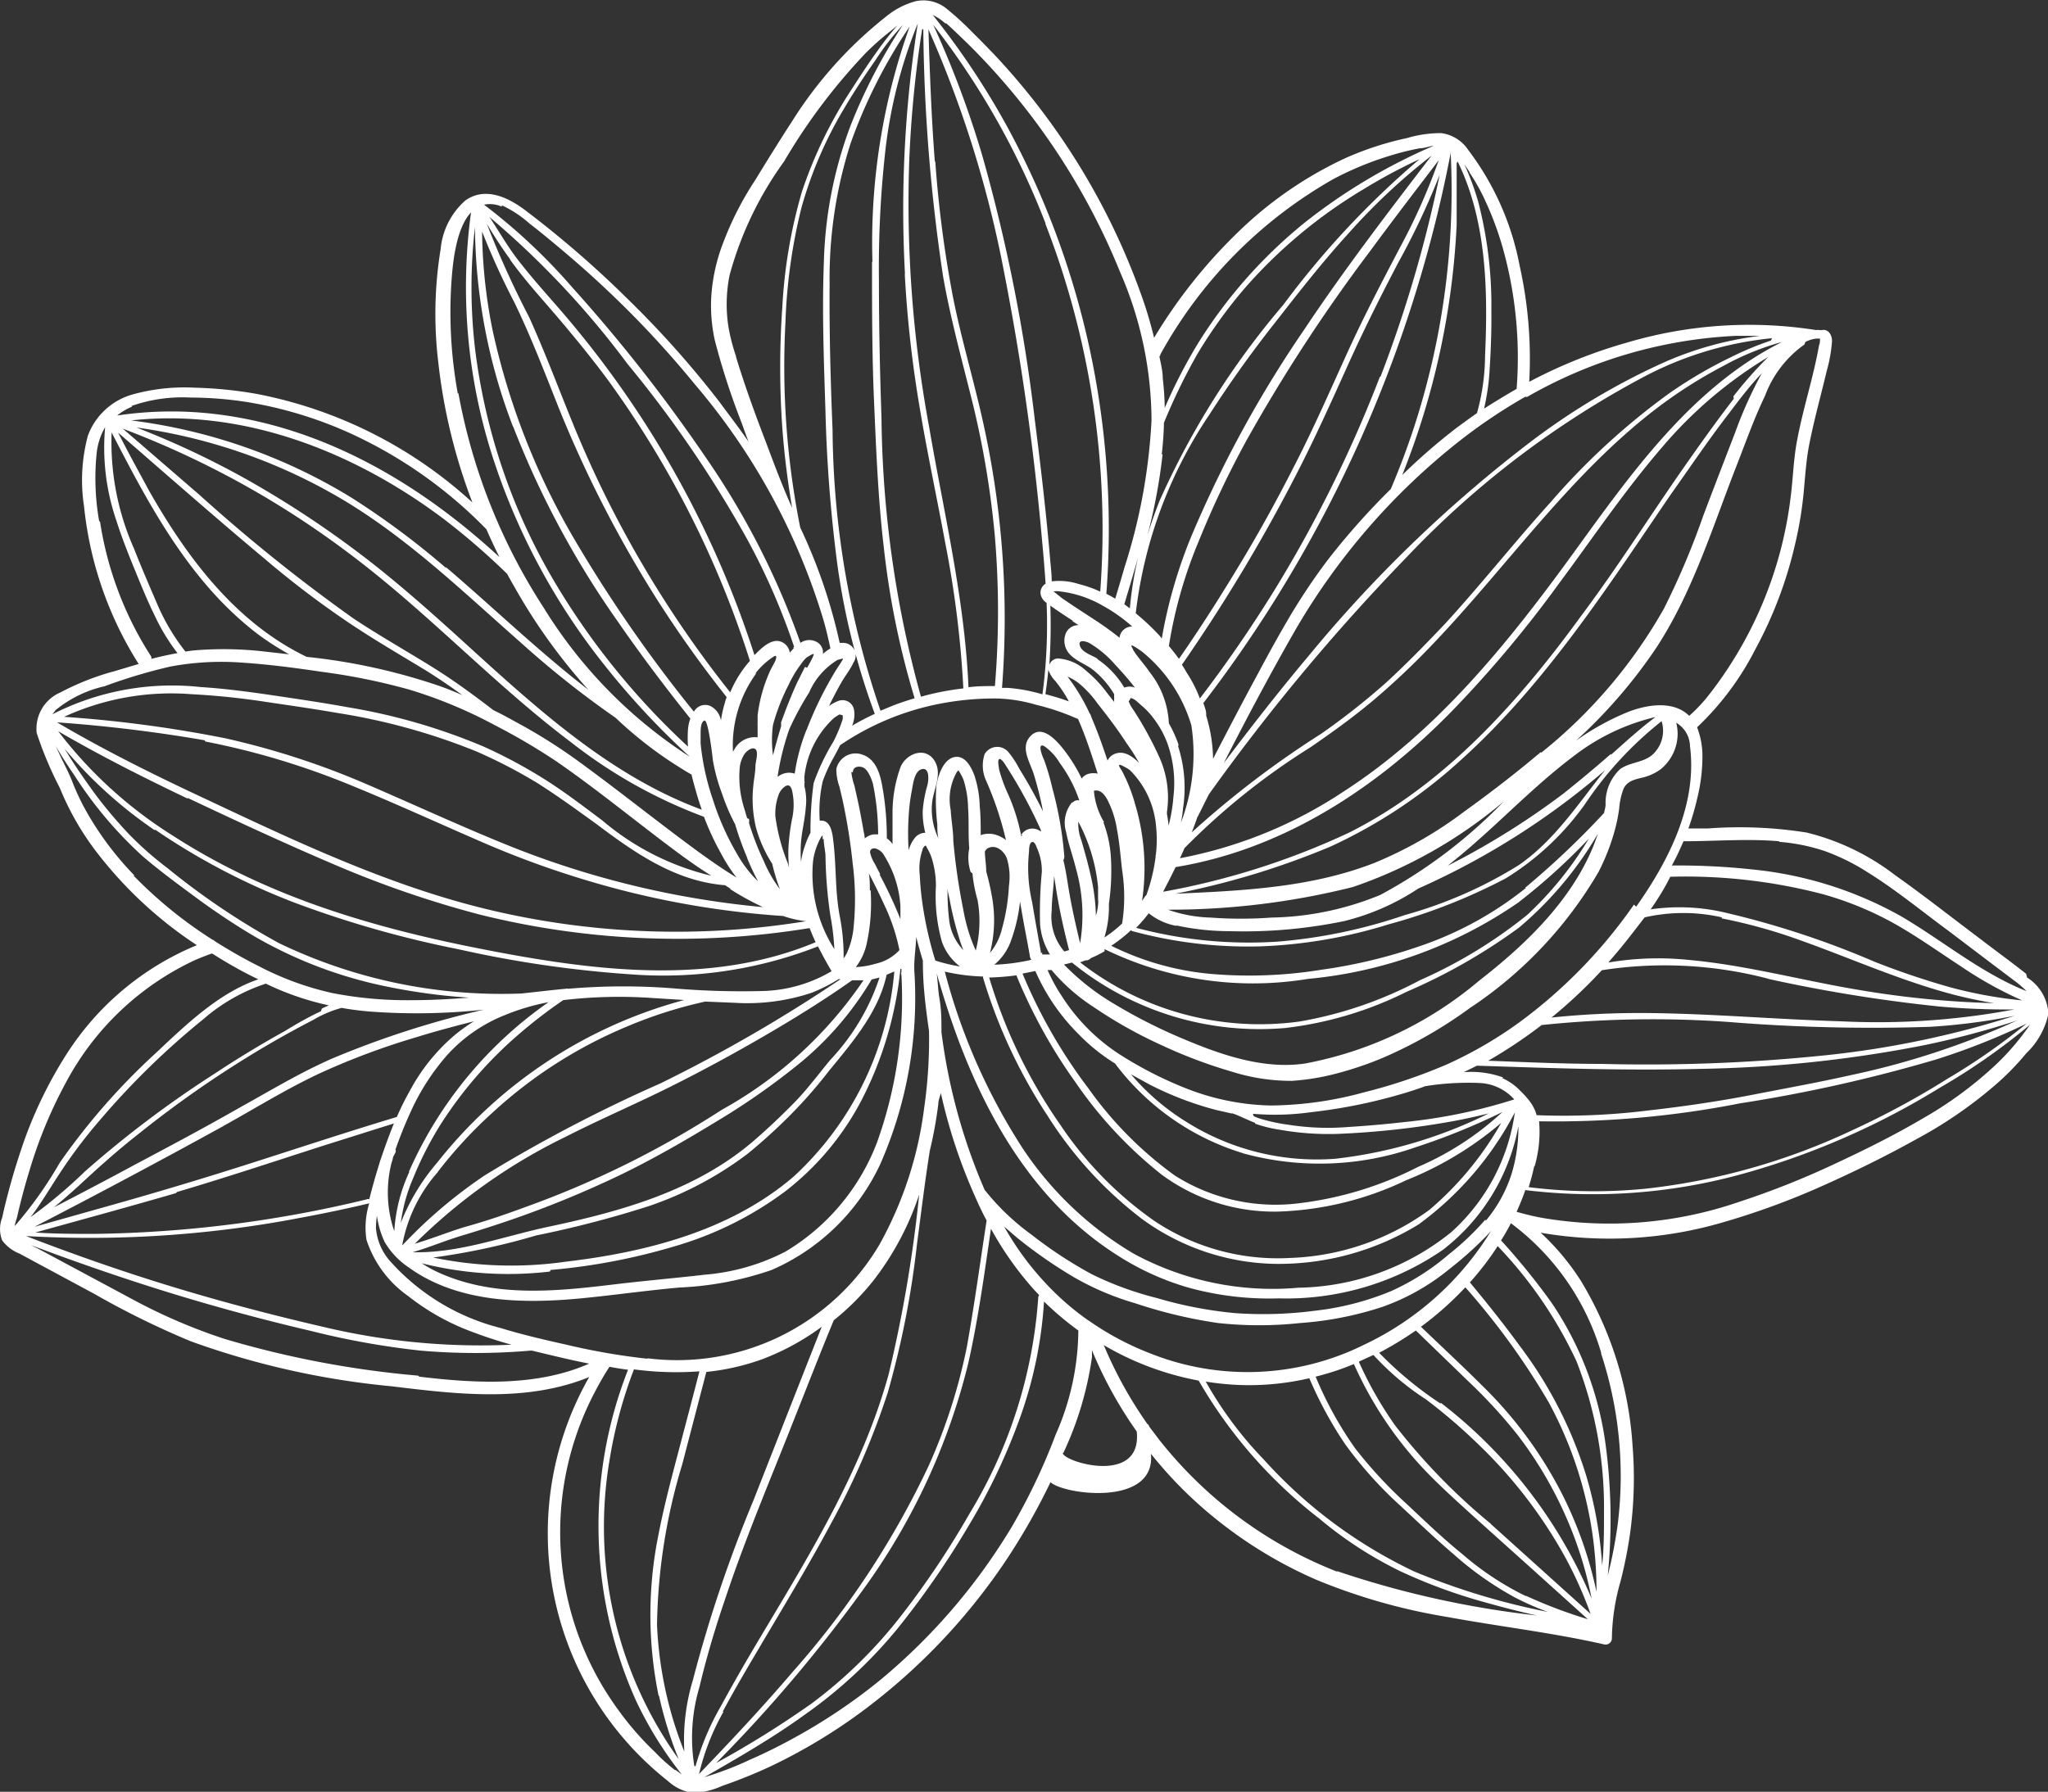 <svg id="Capa_2" data-name="Capa 2" xmlns="http://www.w3.org/2000/svg" xmlns:xlink="http://www.w3.org/1999/xlink" viewBox="0 0 103.83 90.86"><rect x="0" y="0" width="103.83" height="90.86" fill="#333333" stroke="none"/><defs><style>.cls-1{fill:none;}.cls-2{clip-path:url(#clip-path);}.cls-3{fill:#fff;}</style><clipPath id="clip-path" transform="translate(-317.69 -247.6)"><rect class="cls-1" x="317.69" y="247.6" width="103.83" height="90.86"/></clipPath></defs><g class="cls-2"><path class="cls-3" d="m420.29 300a12.35 12.35 0 0 1-1.49 1.66a19.61 19.61 0 0 1-3.67 2.68c-1.41.83-2.88 1.56-4.36 2.25a42.2 42.2 0 0 1-4.89 1.95a20.19 20.19 0 0 1-10.05.81c-.42-.08-.84-.18-1.25-.3c.16-.36.31-.72.44-1.1a28.38 28.38 0 0 0 10.93-.8a38.73 38.73 0 0 0 10.05-4.37a32.39 32.39 0 0 0 4.6-3.21a5.22 5.22 0 0 1-.33.45m-21.41 16.21a19.87 19.87 0 0 1 .85 8.63a23.22 23.22 0 0 1-.51 2.64v0a28.57 28.57 0 0 0-.12-6.73a16.82 16.82 0 0 0-2.75-7.14a34.71 34.71 0 0 0-2.54-3.13c.18-.28.35-.58.5-.87a12.64 12.64 0 0 1 4.58 6.58m.05 10.84a20.36 20.36 0 0 0-.8-4.58a21.25 21.25 0 0 0-3.39-6.63c-.8-1.1-1.65-2.16-2.52-3.21a14.71 14.71 0 0 0 1.41-1.84a21.58 21.58 0 0 1 4 5.85a20.38 20.38 0 0 1 1.39 7.65c0 .92 0 1.84-.1 2.76m-.28 1.27a20.38 20.38 0 0 0-1.69-4.85a21 21 0 0 0-4.09-5.59c-1-1-2.08-2-3.12-3a16.49 16.49 0 0 0 2.25-2a36.87 36.87 0 0 1 4.22 5.82a20 20 0 0 1 2.24 6.8a20.59 20.59 0 0 1 .19 2.83m-7.9-9.55a18.45 18.45 0 0 1-3.12-2.58a17.73 17.73 0 0 0 1.86-1.13l2.74 2.65a25.88 25.88 0 0 1 2.4 2.62a20.13 20.13 0 0 1 3.17 6a18.82 18.82 0 0 1 .6 2.32a24.48 24.48 0 0 0-7.65-9.93m2.54 6.14a31.13 31.13 0 0 1-4.86-5a19 19 0 0 1-1.83-3.22l.74-.34a13.67 13.67 0 0 0 2.66 2.25a27.94 27.94 0 0 1 2.74 2.36a23.9 23.9 0 0 1 4.4 5.79a20.79 20.79 0 0 1 1.21 2.73l-5.06-4.56m1.76 3.65a14.82 14.82 0 0 1-3.2-2.12c-1-.81-1.9-1.68-2.82-2.54a22.65 22.65 0 0 1-2.62-2.83a18.77 18.77 0 0 1-2-3.63a13.35 13.35 0 0 0 1.94-.64a19.18 19.18 0 0 0 3.66 5.45c.83.86 1.72 1.65 2.6 2.45l2.84 2.55l2.76 2.49a24.4 24.4 0 0 1-3.12-1.18m-5.68-1.24a24.24 24.24 0 0 1-7.64-5.69a19.12 19.12 0 0 1-2.93-3.94a14.14 14.14 0 0 0 1.95.18a13.56 13.56 0 0 0 3.3-.35a20.08 20.08 0 0 0 1.82 3.35a20.46 20.46 0 0 0 2.54 2.88c1 .92 1.94 1.83 2.95 2.69a16.57 16.57 0 0 0 3.12 2.2a14.41 14.41 0 0 0 1.66.73a35.48 35.48 0 0 1-6.77-2.05m-3.93 0a21.41 21.41 0 0 1-9-6.68l-.5-.66a.24.24 0 0 0-.1-.14a21 21 0 0 1-2.21-4a14.65 14.65 0 0 0 1.36.71a14.89 14.89 0 0 0 3.45 1.09a24 24 0 0 0 6.12 7a19.94 19.94 0 0 0 4.09 2.66a27.12 27.12 0 0 0 4.44 1.62q1.24.35 2.49.63a48.37 48.37 0 0 1-10.1-2.24m-13.9-6a17 17 0 0 0 1.45-4.85l0-.36a20.93 20.93 0 0 0 2.27 4.12c.29 2.76-3.74 1.54-3.75 1.09m-2.57 3.72a30.38 30.38 0 0 1-6.68 7.79a28.68 28.68 0 0 1-4.32 2.91c-.74.41-1.5.79-2.28 1.13a16.31 16.31 0 0 1-2.32.89c1.74-1 3.48-2 5.12-3.19a23.72 23.72 0 0 0 4.67-4.34a44.34 44.34 0 0 0 3.59-5.19a30.82 30.82 0 0 0 2.62-5.5a21.31 21.31 0 0 0 1.22-5.9a15.36 15.36 0 0 0 1.74 1.47a13.24 13.24 0 0 1-1.15 5.28a30.86 30.86 0 0 1-2.21 4.65m-14.67 9.4c.57-1.07 1.19-2.12 1.81-3.17c1.25-2.12 2.53-4.22 3.69-6.39a38.49 38.49 0 0 0 2.87-6.63a45.79 45.79 0 0 0 1.48-7.53c.21-1.58.4-3.16.65-4.73v0a21.25 21.25 0 0 0 .43-2.36c0-.19.08-.37.13-.56a27.18 27.18 0 0 0 1.67 5.1c.2.46.41.92.65 1.36c-.33 2.14-.62 4.28-1 6.4a28.41 28.41 0 0 1-1.92 6a43.92 43.92 0 0 1-6.92 10.5c-1.52 1.78-3.12 3.49-4.74 5.17a12 12 0 0 1 1.24-3.16m-1.48 2.75a9 9 0 0 1 .26-4c.37-1.56.83-3.09 1.35-4.6c1-3 2.28-6 3.46-9c.66-1.66 1.31-3.33 2-5a12.59 12.59 0 0 0 2-2a14.6 14.6 0 0 0 2.33-4.37a68.66 68.66 0 0 1-1.55 9.12c-1.31 4.75-3.92 9-6.41 13.17c-.71 1.19-1.41 2.39-2.07 3.61a13.35 13.35 0 0 0-1.31 3.09m-.38-.3a19.51 19.51 0 0 1-1.57-6.87a29.37 29.37 0 0 1 1.28-8.15l1.22-4.68a11.88 11.88 0 0 0 2.85-.65a12.52 12.52 0 0 0 3-1.64q-1.73 4.39-3.46 8.8a68.21 68.21 0 0 0-3.07 9.11a10.47 10.47 0 0 0-.4 4.08m-.51.49c-.36-.28-.7-.58-1-.9a15.11 15.11 0 0 1-1.86-2.13a15.26 15.26 0 0 1-1.15-16.24c.21-.4.44-.8.69-1.18c.31.06.63.11.94.15a21.64 21.64 0 0 0 .4 16.77a19.17 19.17 0 0 0 2.33 3.76l-.31-.23m-13.05-20a49.39 49.39 0 0 1-9.81-1.86a28.33 28.33 0 0 1-4.66-2l-4.79-2.57l-.38-.19c2.95 1.11 5.93 2.12 9 3q2.58.74 5.19 1.35a40.51 40.51 0 0 0 5.57 1a32.26 32.26 0 0 0 5.56 0l.08 0c1 .24 1.93.47 2.9.66c-2.68 1.18-5.78 1-8.62.66m-6.32-8c1.27-.23 2.53-.49 3.79-.79a4.14 4.14 0 0 0-.14 1.85a5.6 5.6 0 0 0 2.11 2.85a11.8 11.8 0 0 0 2.94 1.7a23 23 0 0 0 2.3.77a34.37 34.37 0 0 1-9.48-.89c-3.42-.79-6.8-1.71-10.13-2.82q-2.52-.84-5-1.8a56.54 56.54 0 0 0 13.62-.87m-14.19.39c0-.16.08-.33.12-.5c.18-.79.39-1.58.63-2.36a23.18 23.18 0 0 1 1.85-4.46a14.2 14.2 0 0 1 6.55-6.2c.28-.12.56-.23.85-.33l.5.31c.6.36 1.22.71 1.85 1c-2 .68-3.68 2.31-5.2 3.74a33.48 33.48 0 0 0-4.87 5.56a20.26 20.26 0 0 1-2.28 3.21m6.07-17.77a15.84 15.84 0 0 1-2.36-3.11a11.91 11.91 0 0 1-.81-1.69c-.17-.43-.39-.84-.59-1.26l-.24-.52c.29.51.61 1 .94 1.48a20.56 20.56 0 0 0 3.45 4.1c.87.75 1.8 1.43 2.72 2.11s1.92 1.35 2.93 1.95a22.14 22.14 0 0 0 6.71 2.56a30.13 30.13 0 0 0 4.22.57c-1 .08-2 .13-3 .13a19.89 19.89 0 0 1-3.93-.36a15.1 15.1 0 0 1-3.69-1.34c-.78-.39-1.53-.82-2.26-1.28a.42.42 0 0 0-.14-.09a22 22 0 0 1-4-3.25m-4-8.35a6 6 0 0 1 2.53-1.25a27.16 27.16 0 0 1 3.34-1a14.09 14.09 0 0 1 3.61-.2c1.37.09 2.73.27 4.08.47a31.77 31.77 0 0 1 4.42.9a23.48 23.48 0 0 1 4.31 1.79a32 32 0 0 1 3.15 1.85c2 1.38 3.91 2.95 5.86 4.41c.64.48 1.29.95 2 1.39a13.26 13.26 0 0 1-5.54-2.81c-.95-.71-1.9-1.44-2.9-2.07a25.16 25.16 0 0 0-3.11-1.67a30.42 30.42 0 0 0-6.91-2c-1.21-.22-2.43-.4-3.64-.58s-2.53-.36-3.8-.44a13.34 13.34 0 0 0-7.51 1.38a1 1 0 0 1 .16-.19m2.21-9.59a12.47 12.47 0 0 1-.13-3.45a3.31 3.31 0 0 1 .43-1.33a11.41 11.41 0 0 0 .57 4.74c.27.85.6 1.68.94 2.51s.63 1.55 1 2.3a10 10 0 0 0 1.16 1.91c-.45.08-.89.18-1.33.29a.25.25 0 0 0 0-.11a17.47 17.47 0 0 1-2.6-6.86m.59-4.51c1.94 3.77 4 7.64 7.44 10.25a14.49 14.49 0 0 0 1.56 1l-1.24-.14a18.11 18.11 0 0 0-3.68-.05l-.34.05a10.67 10.67 0 0 1-1.4-2.34c-.43-1-.83-1.92-1.21-2.89a13.26 13.26 0 0 1-1.13-5.91m1-1.31a7.78 7.78 0 0 1 3-.43a18.75 18.75 0 0 1 3 .25a20.7 20.7 0 0 1 6 2a22.92 22.92 0 0 1 6 4.43q.31.71.66 1.41c-4-3.7-8.89-6.59-14.38-7.25a18.68 18.68 0 0 0-5 .07a2.93 2.93 0 0 1 .76-.45m16.51-.66a23 23 0 0 1-.33-5.56c.06-.89.2-2.78 1-3.63a28.1 28.1 0 0 0 1.08 12.35a33.38 33.38 0 0 0 5.64 10.55a39.86 39.86 0 0 0 4.38 4.71v0a23.84 23.84 0 0 1-7.42-7.57a29.74 29.74 0 0 1-4.32-10.87m2.78 1.7a46 46 0 0 0 5.31 9.89c1.16 1.68 2.39 3.31 3.67 4.91a2 2 0 0 0-.12.54a6.42 6.42 0 0 0 0 .88a37.26 37.26 0 0 1-6.91-8.6a30.47 30.47 0 0 1-3.89-11.61a26.74 26.74 0 0 1 0-6.13a28.73 28.73 0 0 0 1.93 10.12m-1.61-10a38 38 0 0 0 1.67 3.68c.85 1.75 1.54 3.56 2.26 5.37a60.29 60.29 0 0 0 5 9.74a58.55 58.55 0 0 0 3.51 4.92a2.41 2.41 0 0 0-.08.25a6.08 6.08 0 0 0-.21.94a1 1 0 0 0-.54-.74a.65.65 0 0 0-.83.29a71.51 71.51 0 0 1-6.11-8.83a36.15 36.15 0 0 1-4.1-10.53a26.33 26.33 0 0 1-.53-5.09m1-1.23a5.75 5.75 0 0 1 1.41.93c.42.32.83.66 1.24 1c.83.69 1.65 1.4 2.44 2.14a49.94 49.94 0 0 1 4.69 5a33.09 33.09 0 0 1 6.54 12c.13.46.24.93.34 1.4a2.47 2.47 0 0 0-.38.28a.6.6 0 0 0-.24-.56a.78.78 0 0 0-.9 0a39.62 39.62 0 0 0-4.79-9.39a80.8 80.8 0 0 0-6.78-8.64a29.56 29.56 0 0 0-4.47-4.19a1.47 1.47 0 0 1 .9.1m11.88 7.6a9.59 9.59 0 0 1-.39-1.51a7.43 7.43 0 0 1 .06-2.62a17.72 17.72 0 0 1 2.76-5.76a29.8 29.8 0 0 1 4.15-5.51a13.56 13.56 0 0 1 1.27-1.12l.33-.27a14.82 14.82 0 0 0-1 1.27c-.53.73-1 1.47-1.5 2.24a22.35 22.35 0 0 0-2.34 4.91a25.67 25.67 0 0 0-1 5.9a43.77 43.77 0 0 0 0 6.06c.1 1.37.27 2.73.5 4.08c-.48-1.06-.89-2.16-1.3-3.25c-.56-1.46-1.1-2.93-1.55-4.42m5.8-11.68a21.16 21.16 0 0 0-1.34 6.85c-.1 2.54 0 5.09.08 7.62a73.84 73.84 0 0 0 .56 7.43a35.78 35.78 0 0 0 1.94 7.9a12.55 12.55 0 0 0-1.15.6a1.43 1.43 0 0 0 .1-.79a.59.59 0 0 0-.81-.46a2.05 2.05 0 0 0-.46.25q.3-.62.63-1.2c.19-.33.45-.65.61-1a.64.64 0 0 0-.5-1h-.2a27.17 27.17 0 0 0-2-5.85a41.68 41.68 0 0 1-.75-10.39a27.85 27.85 0 0 1 .81-5.82a20.62 20.62 0 0 1 2.1-4.93c.52-.89 1.08-1.74 1.67-2.58a12.22 12.22 0 0 1 1.37-1.76a27.75 27.75 0 0 0-2.66 5.13m1.1 6.89c0 2.34 0 4.69.1 7s.2 4.94.49 7.4a42.29 42.29 0 0 0 1.57 7.72c-.37.11-.74.23-1.1.37l-.63.26a44.85 44.85 0 0 1-2.43-14.22c-.1-2.46-.17-4.93-.15-7.4a22.43 22.43 0 0 1 1.06-7.14a26.23 26.23 0 0 1 3-5.94a32.53 32.53 0 0 0-1.89 11.92m1.64.64a59.5 59.5 0 0 0 .76 6.79c.38 2.28.87 4.55 1.29 6.83a52.36 52.36 0 0 1 .92 7.39a13.39 13.39 0 0 0-2.15.42a54.87 54.87 0 0 1-2-14.14c-.08-2.32-.13-4.65-.13-7a53.67 53.67 0 0 1 .33-6.59a24.37 24.37 0 0 1 1.64-6.41a60.54 60.54 0 0 0-.65 12.69m.93-12.4a88.83 88.83 0 0 0 1 12.52c.39 2.23 1 4.4 1.54 6.6a46.16 46.16 0 0 1 1.09 6.62a45.56 45.56 0 0 1 0 7.57c-.44 0-.89 0-1.34.06c-.19-4.47-1.25-8.84-2-13.23a62.21 62.21 0 0 1-1-13.55a58.11 58.11 0 0 1 .65-6.59m.64 6.66c-.17-2.21-.25-4.43-.32-6.65a56.29 56.29 0 0 1 3.81 12.18a130.66 130.66 0 0 1 1.95 13.73c.07.73.13 1.47.18 2.2a.54.54 0 0 0-.26.48a.67.67 0 0 0 .31.49a26.67 26.67 0 0 1-.21 4.64a8.31 8.31 0 0 0-1.79-.33h-.26a45.64 45.64 0 0 0-.91-13.24c-.48-2.23-1.15-4.41-1.59-6.65a59 59 0 0 1-.88-6.76m5.58 3.12a42.8 42.8 0 0 1 2.78 18.65a6 6 0 0 0-1.08-.38a3.21 3.21 0 0 0-1.38-.14c0-.38-.05-.75-.08-1.13c-.2-2.32-.47-4.65-.77-7a85.48 85.48 0 0 0-2.69-13.53a50 50 0 0 0-2.47-6.57a39.66 39.66 0 0 1 5.69 10.06m-5.05-10.15c.42.38.83.78 1.24 1.18a34.51 34.51 0 0 1 7.59 11.44a19 19 0 0 1 1.6 7.54a29.14 29.14 0 0 1-1.37 7.45c-.15.53-.31 1.06-.47 1.59l-.22-.13l-.23-.12a43.43 43.43 0 0 0-.81-12.25a42.25 42.25 0 0 0-4.23-11.46a39.52 39.52 0 0 0-3.76-5.64a2.67 2.67 0 0 1 .66.45m10.95 21.82c.06-.53.1-1.06.11-1.59a29.49 29.49 0 0 1 1.72-3.53a24.18 24.18 0 0 1 2.39-3.31a25 25 0 0 1 6-5a27.86 27.86 0 0 1 2.85-1.53a44.42 44.42 0 0 0-6.91 7.39a41 41 0 0 0-6.27 9.93c-.23.58-.44 1.18-.62 1.77a28.62 28.62 0 0 0 .77-4.11m-.11-5.08a22.92 22.92 0 0 1 8.77-8.89a16.13 16.13 0 0 1 2.89-1.19a13 13 0 0 1 1.49-.37c.22 0 .47-.1.71-.13a28.78 28.78 0 0 0-6.57 3.92a24.61 24.61 0 0 0-5.32 6a25.76 25.76 0 0 0-1.75 3.38a14.72 14.72 0 0 0-.1-1.5c0-.38-.1-.75-.17-1.12a.18.18 0 0 0 .05-.07m14.12-9.9a31.2 31.2 0 0 1-2 4.5c-.89 1.7-1.78 3.4-2.58 5.15s-1.61 3.61-2.5 5.38s-1.78 3.42-2.77 5.08s-2.15 3.51-3.33 5.2c-.16-.22-.33-.44-.51-.65a23 23 0 0 1 1.49-5.26a49.18 49.18 0 0 1 2.43-5.14a84 84 0 0 1 6.24-9.57c1.16-1.58 2.35-3.13 3.54-4.69m-3 11a65.89 65.89 0 0 1-5.38 10.88c-1.16 1.87-2.41 3.69-3.75 5.44a6.36 6.36 0 0 0-.66-1.3c-.08-.14-.16-.28-.25-.41a85.52 85.52 0 0 0 5.84-9.73c.91-1.77 1.73-3.59 2.55-5.41s1.69-3.56 2.61-5.31a37.53 37.53 0 0 0 2.07-4.4a65.06 65.06 0 0 1-3 10.24m3.56-11.28a38.76 38.76 0 0 1-1.76 13.53c-.37 1.17-.8 2.32-1.28 3.45a36.51 36.51 0 0 0-3.2 3.6a31.37 31.37 0 0 0-2 3c-.54.92-1.05 1.85-1.55 2.79c-.77 1.42-1.52 2.86-2.26 4.29a7.77 7.77 0 0 0-.35-2.19a.44.44 0 0 0 0-.1c0-.18-.09-.36-.14-.54a66.35 66.35 0 0 0 11-21.59c.62-2.09 1.14-4.22 1.55-6.37m.34.5c1.47 3 1.54 6.53 1.39 9.84a11.07 11.07 0 0 1-.41 2.92c-.33.23-.66.47-1 .72a30.62 30.62 0 0 0-2.79 2.42a39.13 39.13 0 0 0 2.76-12.69c0-1 0-2.09 0-3.13m.65.48a9.77 9.77 0 0 1 .72 1.26a16.15 16.15 0 0 1 1.07 2.94a20.58 20.58 0 0 1 .6 6.77c-.56.32-1.11.66-1.65 1a11.74 11.74 0 0 0 .29-2.13c.06-.95.09-1.91.08-2.86a20.9 20.9 0 0 0-.67-5.51a13.79 13.79 0 0 0-.7-1.89l.26.39m2.9 11.42a23.45 23.45 0 0 1 10.62-3.11h1.22a17.14 17.14 0 0 0-4.93 1.37a35 35 0 0 0-6.56 3.89a67.85 67.85 0 0 0-11.43 11c-1.48 1.76-2.89 3.57-4.28 5.41c1.14-2.23 2.31-4.44 3.55-6.61a33.74 33.74 0 0 1 8.47-9.78a27.41 27.41 0 0 1 3.27-2.19l.05 0m12.4-2.85a15.7 15.7 0 0 0-2 .83a22.7 22.7 0 0 0-3.16 1.85a35.34 35.34 0 0 0-6 5.51c-1.81 2-3.5 4.14-5.33 6.14c-1 1.06-2 2.08-3 3a36.14 36.14 0 0 1-3.31 2.61a48 48 0 0 0-6.56 5c.1-.26.2-.52.29-.79a.22.22 0 0 0 .05-.08c.18-.36.35-.71.53-1.06a105 105 0 0 1 10-12a46.83 46.83 0 0 1 12.2-9.25a17.6 17.6 0 0 1 6.35-1.88m-10.11 10.95c-3.29 4.53-6.89 9-11.63 12.05a22.53 22.53 0 0 1-8.28 3.37c.08-.17.16-.34.23-.51a34.9 34.9 0 0 1 6.38-5.11c1.12-.77 2.23-1.57 3.27-2.45a38.43 38.43 0 0 0 3-2.85c3.75-3.94 6.88-8.5 11.22-11.84a23.86 23.86 0 0 1 3.48-2.22a13.53 13.53 0 0 1 2.95-1.2c-4.59 2.29-7.67 6.69-10.62 10.76m11.8-10.76a1.58 1.58 0 0 1 .56-.17l.18 0c0 .12 0 .24-.05.35c-.28 1.6-.8 3.16-1.1 4.76c-.19.95-.21 1.91-.33 2.87a20.22 20.22 0 0 1-4.28 10.25a8.24 8.24 0 0 1-.87.9c-.84-.83-2.27-.55-3.24-.14a13 13 0 0 0-2.5 1.4a25.85 25.85 0 0 0 4.05-4.68c1.84-2.8 2.84-6.05 4.05-9.16c.48-1.22.91-2.46 1.48-3.64a5.57 5.57 0 0 1 2-2.61m-8.64 28.4a25.32 25.32 0 0 1-5.85 6a20.84 20.84 0 0 1-3.6 2.09a27.34 27.34 0 0 1-4.23 1.43a18.44 18.44 0 0 1-4.73.67a12.36 12.36 0 0 1-4.2-.83a19.72 19.72 0 0 1-3.4-1.72a9.77 9.77 0 0 1-3-3a8.45 8.45 0 0 1-.72-1.32h.2a9.6 9.6 0 0 0 2.14 1.88a23 23 0 0 0 3.35 1.89a25 25 0 0 0 3.64 1.38a10 10 0 0 0 3.06.47a11.85 11.85 0 0 0 2.21-.36a17.51 17.51 0 0 0 2.38-.8a22.68 22.68 0 0 0 4.44-2.54a20.92 20.92 0 0 0 6.51-6.89a10.81 10.81 0 0 0 .83-2.13a8.42 8.42 0 0 0 .22-1.09a3.57 3.57 0 0 1 .22-1c.17-.37.52-.46.88-.55a2.55 2.55 0 0 0 1-.44a2.33 2.33 0 0 0 .86-1.69a2.15 2.15 0 0 0-.07-.67a1.41 1.41 0 0 1 .7 1.19c.38 2.95-1.08 5.81-2.73 8.14m-5.14 13.14a6.33 6.33 0 0 0 .22-2.26a48.48 48.48 0 0 0 10.19-.91a76.42 76.42 0 0 0 9.92-2.22a34.37 34.37 0 0 0 4.6-1.82a32.19 32.19 0 0 1-4 2.79a42.11 42.11 0 0 1-4.76 2.58a33 33 0 0 1-10.56 3a26.63 26.63 0 0 1-5.92-.08c.11-.34.2-.69.28-1.05m10.06-7.31a89.87 89.87 0 0 0 10 .23a31 31 0 0 0 4.3-.56a48 48 0 0 1-9.56 2a88.4 88.4 0 0 1-11.39.44c-1.92 0-3.83-.09-5.74-.16a24.57 24.57 0 0 0 2.71-1.81a54.19 54.19 0 0 1 9.7-.14m1.79-2.2a77.46 77.46 0 0 0 8.67 1.4c1.26.11 2.53.16 3.8.15a37.45 37.45 0 0 1-8.78.6c-3.35-.1-6.69-.4-10-.42a43 43 0 0 0-4.68.23a25.21 25.21 0 0 0 2.55-2.4a20.7 20.7 0 0 1 8.47.44m-6-3.52c.37-.53.72-1.09 1-1.66a27.54 27.54 0 0 1 7.72.88a16.6 16.6 0 0 1 3.7 1.53c1.13.64 2.19 1.4 3.28 2.11a19.66 19.66 0 0 0 3.14 1.75a22.29 22.29 0 0 1-3.63-.66a40.07 40.07 0 0 1-3.83-1.29a45.14 45.14 0 0 0-7.5-2.48a10.15 10.15 0 0 0-3.92-.18m3.64.45a26.67 26.67 0 0 1 3.82 1.05c2.44.86 4.81 1.92 7.3 2.64a22.44 22.44 0 0 0 2.7.61a48.18 48.18 0 0 1-6.79-.66c-2.92-.48-5.81-1.28-8.77-1.54a15 15 0 0 0-4 .14l.33-.39c.52-.6 1-1.24 1.51-1.9a8.8 8.8 0 0 1 3.92 0m-11.09 8.12a4.74 4.74 0 0 0-2-.27l.67-.33c3.8.13 7.61.26 11.42.16a63.85 63.85 0 0 0 11.21-1.19a43.13 43.13 0 0 0 4.75-1.26a40.54 40.54 0 0 1-8.38 2.76c-1.64.37-3.31.67-5 1s-3.52.6-5.3.8a34.75 34.75 0 0 1-5.68.24a1.09 1.09 0 0 0-.05-.17a2.22 2.22 0 0 0-.27-.5h0a4.2 4.2 0 0 0-.48-.54a2.84 2.84 0 0 0-.94-.67m-29.53-10.31a2.83 2.83 0 0 1 .13-1.23c0-.07.08-.21.14-.24s.06.05.11.13a2.34 2.34 0 0 1 .26.61a4.74 4.74 0 0 1 .18 1.3a8.56 8.56 0 0 0 .31 2.85a2.73 2.73 0 0 0 .91 1.23a8.75 8.75 0 0 1-1.25-.3a18.64 18.64 0 0 1-.65-2.87a14.53 14.53 0 0 1-.14-1.48m-.56-1.18a13.8 13.8 0 0 1 0-1.82a9.14 9.14 0 0 1 .16-1.28c.06-.32.13-1 .52-1.08s.33.59.27.81a6.47 6.47 0 0 0-.24 1.3a4.19 4.19 0 0 0 .13 1.12a.69.69 0 0 0-.56.3a1.75 1.75 0 0 0-.3.65m-37.09 17.27c2.47-.73 4.91-1.54 7.36-2.33l3.65-1.15c-.21.52-.41 1.06-.59 1.59c-.06.17-.12.34-.17.52c-.18.57-.34 1.15-.49 1.74a.12.12 0 0 0-.13 0a61.81 61.81 0 0 1-13.8 1.75c-1 0-2 0-3-.07c2.38-.66 4.77-1.31 7.14-2m2.39-3.4c1.63-.9 3.23-1.9 4.93-2.69a36.6 36.6 0 0 1 4.78-1.79c1-.31 2-.58 3-.83a8.68 8.68 0 0 0-.93.66a9.69 9.69 0 0 0-2.33 2.88a13.29 13.29 0 0 0-.65 1.31c-2.42.73-4.82 1.52-7.22 2.29s-4.89 1.52-7.35 2.21l-3.8 1.07q4.82-2.49 9.58-5.11m4.94-5.82c-.62.29-1.22.63-1.82 1c-1.21.67-2.4 1.39-3.56 2.16a54.12 54.12 0 0 0-6.58 4.96a25.3 25.3 0 0 1-2.76 2.32c.51-.66.94-1.4 1.4-2.1a25.13 25.13 0 0 1 2.15-2.86a39.55 39.55 0 0 1 5.2-5.07a9.18 9.18 0 0 1 3.18-1.81a12.74 12.74 0 0 0 1.32.56a13.74 13.74 0 0 0 1.87.54l-.35.16m8.21.06a47 47 0 0 0-7.67 2.47c-1.65.72-3.18 1.65-4.75 2.52c-1.75 1-3.52 1.94-5.29 2.88c-1.35.73-2.72 1.45-4.08 2.15c.41-.34.81-.69 1.21-1.05c1-.93 2-1.83 3.1-2.69a54.59 54.59 0 0 1 6.76-4.63c.68-.39 1.37-.77 2.07-1.13a5.72 5.72 0 0 1 1.44-.61c.45.08.91.14 1.37.18a31.64 31.64 0 0 0 5.84-.09m-16.68-9.14a34.08 34.08 0 0 0 7.1 3.72a53.2 53.2 0 0 0 8.31 2.36a57.36 57.36 0 0 0 8.74 1.27a21.52 21.52 0 0 0 9.47-1.42q.33.65.69 1.26a7.22 7.22 0 0 1-3.36 1a40.58 40.58 0 0 1-4.41-.11a32.49 32.49 0 0 0-5.58 0a.28.28 0 0 0-.13 0c-.75.07-1.49.16-2.24.24a26 26 0 0 1-12.29-2.55a37.13 37.13 0 0 1-5.66-3.81a16.86 16.86 0 0 1-2-1.77a23.64 23.64 0 0 1-1.68-2c-.5-.69-1-1.4-1.44-2.13l-.1-.16a22.38 22.38 0 0 0 4.59 4.15m1.67-1.64c2.41 1.14 4.84 2.27 7.3 3.32a52.33 52.33 0 0 0 7.5 2.59a41.49 41.49 0 0 0 16.67.69l.05 0c.09.24.19.47.3.71c-5.39 2.25-11.41 1.43-17 .33s-10.86-2.68-15.58-5.73a22 22 0 0 1-5.82-5.3c2.13 1.24 4.33 2.35 6.55 3.41m.9-2.89a38.83 38.83 0 0 1 7.39 2.22c2.33.95 4.6 2 6.92 3a47.56 47.56 0 0 0 7.17 2.41a44.81 44.81 0 0 0 7.82 1.22a5.51 5.51 0 0 0 1.12.26h.07s0 0 0 0a40.9 40.9 0 0 1-15.59-.46c-5.22-1.17-10.09-3.48-14.91-5.75c-2.55-1.19-5.07-2.44-7.5-3.87a75.05 75.05 0 0 1 7.49.91m26.61 7.53a14.53 14.53 0 0 0 1.69.93a45.82 45.82 0 0 1-13.14-3.22c-2.33-.95-4.6-2-6.92-3a40.27 40.27 0 0 0-7.19-2.34a64.27 64.27 0 0 0-8.18-1.09a13 13 0 0 1 6.42-1.15a38.24 38.24 0 0 1 3.86.4c1.21.18 2.41.35 3.61.56a31.78 31.78 0 0 1 7 1.94a25.82 25.82 0 0 1 3.09 1.6c1 .63 2 1.36 3 2.08c1.94 1.46 4 2.91 6.53 3.11l.3.19m.81-1.59a12.73 12.73 0 0 0 .56 1.2a5.87 5.87 0 0 1-1-1.28a13.48 13.48 0 0 1-1.29-2.87a12.53 12.53 0 0 1-.62-2.84c0-.17 0-.34 0-.51s0-.58.19-.65s.4 1.71.43 2a9 9 0 0 0 .46 1.69a10.29 10.29 0 0 0 .67 1.57a15.73 15.73 0 0 0 .63 1.74m.38-9.37a3.77 3.77 0 0 1 .95-.88c.2-.12.11.16.06.26s-.19.34-.27.52a7.64 7.64 0 0 0-.61 2.21c0 .13 0 .27 0 .41h0a.45.45 0 0 0 0 .11c0 .2 0 .39 0 .59a1.18 1.18 0 0 0-1.13.53l-.12.2a6.19 6.19 0 0 1 1.2-4m-12.49-20.94c.53.74 1.13 1.44 1.73 2.13c1.13 1.3 2.23 2.62 3.25 4a49.79 49.79 0 0 1 7.17 14.2a5.84 5.84 0 0 0-1 1.6a55.8 55.8 0 0 1-5.7-8.74c-.85-1.61-1.62-3.28-2.32-5s-1.39-3.56-2.18-5.3a47.69 47.69 0 0 1-2.14-4.72c.37.61.75 1.21 1.17 1.78m14.41 19.73a2.5 2.5 0 0 0-.22.24a.69.69 0 0 0-.55-.59c-.47-.08-.94.41-1.24.71a50.27 50.27 0 0 0-9.92-17.59c-.67-.77-1.36-1.54-2-2.36s-1-1.5-1.52-2.27a44.37 44.37 0 0 1 7 7.45a58.88 58.88 0 0 1 6.09 8.93a33.8 33.8 0 0 1 2.36 5.42l-.06.06m-2.32 8.63l0 0c-.05-.15-.09-.31-.14-.47a5.26 5.26 0 0 1-.23-2.16a1.56 1.56 0 0 1 .24-.63c.09-.13.38-.38.55-.24s0 .68 0 .82c0 .35-.08.7-.11 1.05a6.32 6.32 0 0 0 .13 2.08a6.59 6.59 0 0 0 .83 1.86a10 10 0 0 0 .39 1.29a6.61 6.61 0 0 1-.82-1.43a13.87 13.87 0 0 1-.75-1.94a.34.34 0 0 0 0-.19m2.84-7.71l-.4.8c-.22.48-.43 1-.61 1.47l-.2.54a1 1 0 0 1 0 .1l0 .11c-.15.48-.29 1-.41 1.46a5.67 5.67 0 0 1 0-1.54h0a10.46 10.46 0 0 1 .81-2.07a5.55 5.55 0 0 1 .6-1a2.16 2.16 0 0 1 .27-.33s.34-.23.38-.19s-.27.59-.33.69m-.43 11.51a8.83 8.83 0 0 1-.54-1.57a9.83 9.83 0 0 1-.64-2.4a2.78 2.78 0 0 1 .17-1.11a.87.87 0 0 1 .32-.41c.2-.13.29 0 .35.18a3.31 3.31 0 0 1 0 1.5a10.46 10.46 0 0 0-.18 1.49a8 8 0 0 0 .27 2.28m.66-8.35a9.73 9.73 0 0 0-.61 2.25a.91.91 0 0 0-.87.17v0a13.07 13.07 0 0 1 .6-2.43a14.82 14.82 0 0 1 1-1.85a3.61 3.61 0 0 1 1.45-1.66l.27-.07l0 0a.31.31 0 0 1-.06.13c-.08.14-.18.28-.27.42c-.18.29-.35.59-.52.9a18.76 18.76 0 0 0-1 2.18m1.83-.75s0 0 0 0a.78.78 0 0 1 0 .21a7.47 7.47 0 0 1-.47 1.13a11.09 11.09 0 0 0-1 2.1a17.77 17.77 0 0 0-.16 2.52a3.76 3.76 0 0 0-.26.6a4 4 0 0 0-.22.87a7 7 0 0 1 0-1c.05-.59.2-1.16.24-1.74a2.92 2.92 0 0 0-.07-1.1a.34.34 0 0 0 0-.12a.21.21 0 0 0 0-.15c0-.06 0-.13 0-.19a4.72 4.72 0 0 1 1.51-3l.18-.12l.09-.05l0 0m2.07 8.11l-.28-.54a1.83 1.83 0 0 1-.24-.58c0-.15.11-.21.25-.2a.73.73 0 0 1 .47.37a5.49 5.49 0 0 1 .82 2.55c0 .22 0 .45 0 .67a22.5 22.5 0 0 0-1.06-2.27m-16.68 20.06a31.52 31.52 0 0 0 6.39-1.23a17.49 17.49 0 0 0 5.54-2.78a14.07 14.07 0 0 0 3.87-4.66a18.56 18.56 0 0 0 1.94-6.6v0l.05 0v.16a.21.21 0 0 0 0 .14a21.58 21.58 0 0 1-1.24 8.51a11 11 0 0 1-4.64 5.53a10.82 10.82 0 0 1-4.09 1.17c-1.55.18-3.11.31-4.66.5c-2.91.35-6 .66-8.79-.59a6.56 6.56 0 0 1-.9-.49a18 18 0 0 0 6.5.42m-4.57-1.79c.93-.28 1.87-.58 2.79-.9a52.29 52.29 0 0 0 5.37-2.22c1.67-.81 3.28-1.74 4.87-2.71a35.93 35.93 0 0 0 4.2-2.94a16.14 16.14 0 0 0 3.65-4.25l.4-.1a11.18 11.18 0 0 1-2.49 4.17c-.59.71-1.14 1.46-1.78 2.12s-1.44 1.42-2.2 2.07c-2.93 2.47-6.64 3.5-10.32 4.28c-2.27.48-4.53 1.35-6.88 1.29c.8-.23 1.58-.56 2.39-.81m20.48-13a20.88 20.88 0 0 1-7.2 6.59c-1.55 1-3.12 1.9-4.75 2.71a48.56 48.56 0 0 1-5.26 2.24c-1 .37-2 .71-3.05 1c-.84.26-1.66.59-2.5.84a28.5 28.5 0 0 1 7.66-5.43c1.53-.78 3.11-1.47 4.66-2.22s3.26-1.66 4.85-2.57s3.39-2 5-3.14h.22l.35 0m1.57-.45a16 16 0 0 1-5.11 10.41c-3.2 2.74-7.46 3.83-11.55 4.31a19.44 19.44 0 0 1-6.72-.21a34.67 34.67 0 0 0 5.22-1.12a53.38 53.38 0 0 0 5.72-1.49a17.75 17.75 0 0 0 5-2.65a27.62 27.62 0 0 0 2.2-2a23.85 23.85 0 0 0 1.93-2.21c1.2-1.46 2.52-3 2.92-4.87l.42-.18m-2.13-10.09c0-.29.32-.34.54-.23s.42.57.49.88a13.16 13.16 0 0 1 .25 2.5h-.21a.85.85 0 0 0-.47.21c0-.17-.06-.34-.08-.51c-.09-.5-.18-1-.29-1.49l-.15-.67a3.38 3.38 0 0 1-.16-.7m.94 6c0-.28 0-.57-.05-.86l.1.19c.23.45.45.9.66 1.36a9.78 9.78 0 0 1 .79 2.34a2.31 2.31 0 0 1-1.21.69a4.11 4.11 0 0 1-1 .17a3 3 0 0 0 .53-1.1a9.67 9.67 0 0 0 .22-2.79m-2.38-2.61c0 .27.07.55.09.82a22.71 22.71 0 0 0 .25 3.08a12.17 12.17 0 0 1 .2 1.69a7.08 7.08 0 0 1-1.08-4.46a3.38 3.38 0 0 1 .42-1.24l0 0l.07-.07h0a1.38 1.38 0 0 0 0 .2m-19.51 16.86a22.74 22.74 0 0 1 2.77-3a23.31 23.31 0 0 1 6.78-4.35a22.75 22.75 0 0 1 4-1.28l1.47.06a10.33 10.33 0 0 0 3.91-.5a8.23 8.23 0 0 0 1.39-.7a.29.29 0 0 0 .1 0a76.94 76.94 0 0 1-9.14 5.29a75.32 75.32 0 0 0-8.9 4.66a24.4 24.4 0 0 0-4.18 3.55l0-.05a7.69 7.69 0 0 1 1.81-3.68m6.32-8.7a24 24 0 0 1 4.56-.11l1.6.1a23.78 23.78 0 0 0-12.52 8.24a10.74 10.74 0 0 0-1.85 3.06a8.46 8.46 0 0 1 .62-2.25a17.75 17.75 0 0 1 1.36-2.68a20.75 20.75 0 0 1 4-4.63a24.9 24.9 0 0 1 2.25-1.73m-7.8 8.71a8.35 8.35 0 0 0-.76 3c-.05-.14-.1-.3-.14-.46a6.09 6.09 0 0 1 0-3l.06-.19c0-.11.09-.23.14-.34a.21.21 0 0 0 0-.15c.22-.62.46-1.23.73-1.82a11.59 11.59 0 0 1 1.92-3a7.85 7.85 0 0 1 2.91-2a11.33 11.33 0 0 1 2.2-.65a20.59 20.59 0 0 0-7.08 8.6m28.1-11.25a2.68 2.68 0 0 1-.7-1.44a12.25 12.25 0 0 1-.09-1.71c0 .21.07.41.11.62a15.68 15.68 0 0 0 .5 2a5.17 5.17 0 0 0 .18.51m3-5.81l-.05.08a9.81 9.81 0 0 0-.65-2.1a7.93 7.93 0 0 1-.48-1.31c0-.1-.09-.43 0-.51s.3.24.35.33a24.49 24.49 0 0 1 1.77 3.26a.3.3 0 0 1 0 .08a.67.67 0 0 0-1 .17m1 6a.09.09 0 0 0 0-.07c-.15-.83-.3-1.67-.44-2.51a7.66 7.66 0 0 1-.16-2.57c0-.08 0-.45.15-.49s.22.24.26.32a2.85 2.85 0 0 1 .24 1.19a21.27 21.27 0 0 0-.09 2.65a3.46 3.46 0 0 0 .5 1.54l-.39 0a.42.42 0 0 1 0-.1m10.2 10.19a14.67 14.67 0 0 0 8.72-.31a33.65 33.65 0 0 0 4.41-1.79a15 15 0 0 1-4.27 2.78a17.93 17.93 0 0 1-6.34 1.88a9.55 9.55 0 0 1-6-1.44a19 19 0 0 1-4.38-4.42a26.3 26.3 0 0 1-3.34-5.82l.65-.13h0a10.33 10.33 0 0 0 2.17 3.18a9.67 9.67 0 0 0 1.87 1.51v0a12.77 12.77 0 0 0 6.49 4.55m.5-2a13.14 13.14 0 0 0 2.94-.08a27 27 0 0 0 4.85-1c.32-.1.63-.2.95-.32a13.62 13.62 0 0 1 2.78-.16a2.5 2.5 0 0 1 1.73.83a27.11 27.11 0 0 1-5.58 1.15c-.95.11-1.89.19-2.84.25a12.83 12.83 0 0 1-3-.11a9.27 9.27 0 0 1-1.39-.29a2.74 2.74 0 0 1-.4-.15m.07.38a6.63 6.63 0 0 0 1.26.31a14.21 14.21 0 0 0 2.91.21a42.47 42.47 0 0 0 5.95-.66c.58-.11 1.16-.24 1.73-.38a23.36 23.36 0 0 1-7.78 2.3a12.4 12.4 0 0 1-7.57-1.88a11.86 11.86 0 0 1-2.79-2.4l.93.51a16.46 16.46 0 0 0 3.4 1.3l.75.17l.07 0c.39.14.75.33 1.14.48m-12.1-7.48a26.65 26.65 0 0 0 3 5.43a21.36 21.36 0 0 0 4.37 4.68a9.61 9.61 0 0 0 5.88 1.87a16.2 16.2 0 0 0 6.51-1.59a17.28 17.28 0 0 0 4.82-2.91a16.31 16.31 0 0 1-3.64 4.41a12.71 12.71 0 0 1-7.06 2.44a11.27 11.27 0 0 1-6.86-1.86a18.45 18.45 0 0 1-4.78-4.87a26.09 26.09 0 0 1-3.62-7.49a12.44 12.44 0 0 0 1.37-.11m.18-3.83c.16 1 .35 1.93.52 2.89a.35.35 0 0 0 .07.15h0a9.78 9.78 0 0 1-1.88.25a2.79 2.79 0 0 0 .86-1.26a8.36 8.36 0 0 0 .45-2m-1.41-.08a13.27 13.27 0 0 0-.31-1.39c0-.33-.06-.66-.07-1a.35.35 0 0 1 .23-.21c.39-.14.77.22.89.56a3.25 3.25 0 0 1 .1 1.39a9.93 9.93 0 0 1-.35 2.16a3 3 0 0 1-.61 1.23a6.65 6.65 0 0 0 .12-2.74m-.47 4a26.61 26.61 0 0 0 3.27 7a20 20 0 0 0 4.77 5.22a11.76 11.76 0 0 0 6.73 2.29a13.57 13.57 0 0 0 7.31-2a16.43 16.43 0 0 0 4.88-5.68a10 10 0 0 1-3.22 6.07a12.65 12.65 0 0 1-7.75 2.82a14.78 14.78 0 0 1-8.36-1.73a17.34 17.34 0 0 1-5.63-5.35a30.76 30.76 0 0 1-3.94-8.95a9.82 9.82 0 0 0 1.94.25m-.53-5.22l0 .08a7.59 7.59 0 0 0 .25 1.26l0 0a6 6 0 0 1-.09 2.56a8.45 8.45 0 0 1-.63-2.06a31.56 31.56 0 0 1-.51-3.51c0-.51-.1-1-.13-1.55a2.8 2.8 0 0 1 .31-1.93l.08-.09s0 0 0 0a2.87 2.87 0 0 1 .26.49a5 5 0 0 1 .23 1.42c.05.68 0 1.36.06 2.05a2.34 2.34 0 0 0 .07 1.2m5.44-7.77c.4.9.7 1.85 1 2.78a1 1 0 0 0-.42 0a.64.64 0 0 0-.39.25a8.08 8.08 0 0 0-.64-1.1c-.36-.51-1.31-1.84-2-1c-.48.56.05 1.33.22 1.91a17.41 17.41 0 0 1 .46 1.86c-.22-.45-.46-.9-.71-1.34c-.16-.28-.33-.56-.5-.84a4.77 4.77 0 0 0-.52-.8a.74.74 0 0 0-1.23.07a1.83 1.83 0 0 0 .08 1.36a17 17 0 0 1 1 3a1.56 1.56 0 0 0-.46-.25a1.21 1.21 0 0 0-.82 0c0-.49 0-1-.05-1.47a5.37 5.37 0 0 0-.28-1.59c-.15-.38-.43-.94-.92-.91c-.65.05-.93 1-1 1.49a10.49 10.49 0 0 0 .05 1.94c0 .23 0 .47.06.71a3.39 3.39 0 0 1-.33-1.75c.05-.72.57-1.53.11-2.22s-1.38-.35-1.69.31a6.77 6.77 0 0 0-.42 2.28c0 .55 0 1.11 0 1.66a1.33 1.33 0 0 0-.29-.29a14.64 14.64 0 0 0-.23-2.64c-.11-.62-.32-1.37-1-1.6a1 1 0 0 0-1.33.73a2.75 2.75 0 0 0 .16.9l.15.64a29.71 29.71 0 0 1 .52 3.25a14.18 14.18 0 0 1 .05 3.19a4.13 4.13 0 0 1-.34 1.34a1.89 1.89 0 0 1-.17.28a10.59 10.59 0 0 0-.2-2.16c-.23-1.22-.17-2.46-.31-3.69c-.05-.43-.11-1.21-.7-1.13a6.92 6.92 0 0 1 .15-2a7.69 7.69 0 0 1 .59-1.27c.1-.19.2-.37.29-.56a13.58 13.58 0 0 1 5.14-2.12a14.58 14.58 0 0 1 2.8-.25a7.74 7.74 0 0 1 2 .32a11.73 11.73 0 0 1 2.07.7m-1.07-1.87a6.27 6.27 0 0 1 .66 1c-.39-.15-.79-.26-1.19-.37h0c.06-.41.11-.82.15-1.24a1.48 1.48 0 0 0 .39.61m.82-3.08l.32.21a.7.7 0 0 0-.63.38a1 1 0 0 0 .17 1.08c.35.39.88.53 1.27.87a4.56 4.56 0 0 1 1 1.18a.65.65 0 0 0 0 .2a.63.63 0 0 0 0 .19l-.37-.47a6.25 6.25 0 0 0-1.06-1.12a2.32 2.32 0 0 0-1.44-.62a.49.49 0 0 0-.42.32a29.78 29.78 0 0 0 .05-3c.37.27.76.52 1.14.77m3 .29a.62.62 0 0 0-.38.13a.61.61 0 0 0-.25.44c-.35-.28-.71-.54-1.08-.79l-1.27-.83l-.56-.38l-.44-.35a1.13 1.13 0 0 1 .32 0a5.64 5.64 0 0 1 2.17.72a8.17 8.17 0 0 1 1.49 1.05m-.11-.91l-.28-.21h0c.24-.8.48-1.59.7-2.39a19.17 19.17 0 0 0-.42 2.61m1.52 1.39a12 12 0 0 0-1.22-1.15a22.73 22.73 0 0 1 3.73-10.07a58.89 58.89 0 0 1 3.46-4.83c1.16-1.49 2.35-3 3.61-4.38a31.23 31.23 0 0 1 4.2-3.93c-2.22 2.89-4.43 5.78-6.45 8.81a59.14 59.14 0 0 0-5.52 10a24.48 24.48 0 0 0-1.71 5.68l0 0m.35 9.56a4.91 4.91 0 0 0-.09-.67a.19.19 0 0 0 0-.08a5 5 0 0 0-.41-2.85c-.25-.55-.53-1.08-.83-1.6c-.15-.26-.31-.51-.47-.76a1.57 1.57 0 0 1-.23-.42a.27.27 0 0 0 .09-.16h0c.2 0 .45.29.6.41a3.53 3.53 0 0 1 .56.6a4.86 4.86 0 0 1 .72 1.3a6 6 0 0 1 .3 2.7a8.1 8.1 0 0 1-.26 1.51m28.67-21.7c-.92 1.19-1.79 2.42-2.65 3.65c-1.7 2.45-3.32 5-5.08 7.35c-3.17 4.36-6.91 8.56-11.77 11a38 38 0 0 1-9.43 3c.21-.41.43-.83.63-1.25c5.44-.89 10.19-4 14-7.9a59.28 59.28 0 0 0 5.4-6.43c1.74-2.34 3.37-4.77 5.3-7a21.72 21.72 0 0 1 5.35-4.54a20.22 20.22 0 0 0-1.77 2m-9.78 18.05c-1.24 1.05-2.54 2.05-3.86 3a20.46 20.46 0 0 1-4.54 2.6c-3.21 1.26-6.7 1.42-10.11 1.57a40.31 40.31 0 0 0 7.84-2.38a25.69 25.69 0 0 0 6.7-4.46c4.24-3.84 7.35-8.68 10.55-13.37c1-1.41 1.94-2.81 3-4.18c.52-.69 1.05-1.39 1.64-2a21.42 21.42 0 0 0-1.35 3c-.54 1.4-1.08 2.8-1.61 4.2a39.49 39.49 0 0 1-2 4.73a25.3 25.3 0 0 1-6.21 7.3m3.52.07c-.77.68-1.57 1.34-2.39 2a39.08 39.08 0 0 1-5.15 3.29l-.73.38l.66-.54c1.94-1.61 3.67-3.47 5.7-5a10.84 10.84 0 0 1 4.17-2c-.79.59-1.52 1.26-2.26 1.92m-4.3 6.74a17.65 17.65 0 0 1-4.94 2.8a26.38 26.38 0 0 1-5.47 1.36a22.76 22.76 0 0 1-5.28.23a14.16 14.16 0 0 1-5.34-1.45a7.82 7.82 0 0 0 1-.79a.16.16 0 0 0 .08.05a22.4 22.4 0 0 0 6.47.77a24.9 24.9 0 0 0 6.52-1.12a29.12 29.12 0 0 0 5.93-2.33a13.81 13.81 0 0 0 4-3.74a18.48 18.48 0 0 1 3.9-4.23a1.63 1.63 0 0 1-.31 1.54c-.46.58-1.21.49-1.78.88a2.34 2.34 0 0 0-.75 1.8c0 .15-.05.3-.08.44a43.06 43.06 0 0 1-4 3.79m-22.95 3.81l0 0a15.08 15.08 0 0 0 10.79 3.3a18.58 18.58 0 0 0 6.16-1.84a29.09 29.09 0 0 0 5.69-3.25a18.26 18.26 0 0 0 4-4.76c-.07.21-.15.42-.23.63c-1.15 2.8-3.45 5-5.79 6.82a19.12 19.12 0 0 1-8.82 4.2c-2.17.32-4.38-.48-6.35-1.32a26.76 26.76 0 0 1-3.33-1.7a12.1 12.1 0 0 1-2.5-1.95s0 0-.05-.05l.42-.1m-.92-4.39c.05.3.09.6.14.9c.17 1 .38 1.92.62 2.86l-.24.07a2.69 2.69 0 0 1-.64-2.07c0-.59.1-1.17.12-1.76m.91-3.73a1.61 1.61 0 0 0-.3 1.5c.12.63.35 1.24.5 1.86a8.64 8.64 0 0 1 .21 3.78c-.21-.87-.41-1.75-.56-2.63c-.09-.53-.16-1.06-.29-1.58a.35.35 0 0 0 .05-.18a18.65 18.65 0 0 0-.61-3.48a11.73 11.73 0 0 0-.42-1.43c-.05-.1-.38-.88 0-.7a2.69 2.69 0 0 1 .79.85a6.94 6.94 0 0 1 1 1.91a.34.34 0 0 0-.33.1m1.61 7.44a17.15 17.15 0 0 0 10.31 1.51a22.39 22.39 0 0 0 10.66-3.87a31.44 31.44 0 0 0 3.58-3.24a17.48 17.48 0 0 1-3.13 3.87a24.21 24.21 0 0 1-5.44 3.31a20.27 20.27 0 0 1-6.09 2.09a14.79 14.79 0 0 1-11.13-3l.27-.1a.29.29 0 0 0 .21-.06l.08-.06a6.16 6.16 0 0 0 .68-.34m-.32-2.58q0 .39-.12.78a9.71 9.71 0 0 0-.24-1.94c-.14-.65-.32-1.27-.5-1.9a2.25 2.25 0 0 1-.15-.93a8.84 8.84 0 0 1 1 3.31c0 .21 0 .44 0 .68m2.92-2.31a.28.28 0 0 0 0 .09a9.25 9.25 0 0 1-.47 1.95a.45.45 0 0 0-.09.1l-.13.2a11.27 11.27 0 0 0-.34-4.87a8.57 8.57 0 0 0-.51-1.39c-.05-.1-.1-.21-.16-.32s-.18-.26-.15-.32s.5.22.54.26a4.55 4.55 0 0 1 1.32 2.75a6.7 6.7 0 0 1 0 1.55m.64 2.78a38.13 38.13 0 0 0 9.35-1.15a23.72 23.72 0 0 0 7.65-4.34s0 0-.05.05a25.32 25.32 0 0 1-6.21 4.69a15.1 15.1 0 0 1-5.52 1.15a21.24 21.24 0 0 1-3.09 0a7.09 7.09 0 0 1-2.13-.39m.4.79a12.9 12.9 0 0 0 2.7.29a25.1 25.1 0 0 0 5.8-.51a11.91 11.91 0 0 0 3.76-1.65a38.32 38.32 0 0 0 9.47-6c-1.36 1.7-2.56 3.56-4.37 4.81a22 22 0 0 1-5.77 2.53a26.45 26.45 0 0 1-6.46 1.35a22.21 22.21 0 0 1-7.17-.7a7.55 7.55 0 0 0 .64-.74a3.09 3.09 0 0 0 1.4.64m-4-13.55c-.27-.17-.78-.31-.89-.65s.29-.24.48-.14a5.29 5.29 0 0 1 1.31 1.1c.35.37.69.76 1 1.16a.72.72 0 0 0-.54 0a4.52 4.52 0 0 0-1.37-1.45m2.26 5.41c-.36-.38-.85-.83-1.4-.59a.68.68 0 0 0-.34.33c-.21-.63-.43-1.26-.68-1.87l-.15-.36a.38.38 0 0 0-.08-.17a9.78 9.78 0 0 0-1.12-1.86l0 0a2.53 2.53 0 0 1 .65.4a5.51 5.51 0 0 1 .9 1c.51.64 1 1.29 1.46 2a10 10 0 0 1 .72 1.16m-1.87 2.83a3.64 3.64 0 0 1-.52-1.6c.29-.07.49.12.67.43a4.88 4.88 0 0 1 .5 1.54c.13.68.18 1.37.26 2.06a8.74 8.74 0 0 1 0 2.7a6.11 6.11 0 0 1-.9.71a5.33 5.33 0 0 0 .23-1.42c0-.1 0-.19 0-.29a11.63 11.63 0 0 0 .1-2.36a6 6 0 0 0-.38-1.77m3.81-3.94a6.52 6.52 0 0 0-.49-1.08a.43.43 0 0 0 0 0a4.52 4.52 0 0 0-1-2.63c-.25-.38-.59-.72-.82-1.11c0-.05-.09-.14-.08-.2s0 0 .05 0s.41.24.52.33a7.58 7.58 0 0 1 2.47 3.71a9.77 9.77 0 0 1-.53 4.94a6.46 6.46 0 0 0 .11-.75a6.86 6.86 0 0 0-.25-3.12m-28.52-1.45a20.52 20.52 0 0 0 2.68 2.15c.38.25.77.5 1.17.73q.08.35.18.69c.1.36.21.73.34 1.09c-4.42-1.63-8-4.81-11.45-7.94c-1.83-1.67-3.66-3.33-5.62-4.84a51.07 51.07 0 0 0-5.74-3.82a44.07 44.07 0 0 0-5.85-2.78a27.91 27.91 0 0 1 10.12 3.46c3.48 2 6.39 4.83 9.39 7.47a48.48 48.48 0 0 0 4.78 3.79m-8.6-7.6a40.59 40.59 0 0 0-4.85-3.6a28 28 0 0 0-11.11-3.88c5.71-.63 11.33 1.6 15.85 5a35.33 35.33 0 0 1 3.21 2.78c.12.22.24.44.37.66a29 29 0 0 0 3.75 5.22c-2.51-1.94-4.81-4.16-7.22-6.22m.94 6.54c-.4-.18-.81-.35-1.23-.5a30.55 30.55 0 0 0-6.77-1.49c-3.58-1.72-6.05-5-8-8.44c-.54-1-1.06-1.94-1.56-2.93c2.47 2.14 4.92 4.3 7.42 6.39a47.51 47.51 0 0 0 3.91 3c1.33.92 2.72 1.73 4.11 2.57c.72.44 1.41.91 2.09 1.41m-1.31-1.3c-1.42-.9-2.88-1.71-4.28-2.64a85.13 85.13 0 0 1-7.8-6.26l-3.9-3.37a46 46 0 0 1 11.49 6.34c4 3 7.32 6.62 11.27 9.59a25.09 25.09 0 0 0 6.7 3.75a13.53 13.53 0 0 0 .86 1.85a8.25 8.25 0 0 0 .79 1.23c-.64-.39-1.26-.82-1.87-1.26c-2-1.46-4-3.07-6-4.53a27.55 27.55 0 0 0-2.9-1.87c-.51-.28-1-.56-1.56-.83c-.91-.7-1.83-1.38-2.8-2m10.6 34.89a33.31 33.31 0 0 1-4.09-.71c-1.12-.25-2.25-.51-3.35-.85a11.15 11.15 0 0 1-5.54-3.33a2.88 2.88 0 0 1-.77-1.74a4.44 4.44 0 0 1 .05-.62v0a4.64 4.64 0 0 0 .39 1.33a4 4 0 0 0 1.22 1.29c2.49 1.8 5.8 1.85 8.73 1.57c1.66-.16 3.32-.4 5-.55a16.44 16.44 0 0 0 4.67-.89a10.86 10.86 0 0 0 5.5-5.35a20.89 20.89 0 0 0 1.73-9.88a.43.43 0 0 0 0-.11c0-.51.08-1 .1-1.55c.1.41.22.81.34 1.22v.05a.31.31 0 0 0 0 .1c0 1.14.15 2.28.31 3.41a24.43 24.43 0 0 1-.25 3.92a19.15 19.15 0 0 1-2.25 6.88a11.91 11.91 0 0 1-11.76 5.79m.57 17.11a20 20 0 0 0 1 3.22a20.22 20.22 0 0 1-3.51-15.15a23 23 0 0 1 1.24-4.62a16.06 16.06 0 0 0 3.32.1c-.35 1.36-.71 2.72-1.07 4.09s-.73 2.76-1 4.16a20.4 20.4 0 0 0 0 8.2m41.92-24.15a13.53 13.53 0 0 1-1.86 1.77a12.07 12.07 0 0 1-2.92 1.86a14.16 14.16 0 0 1-3.89 1a20.23 20.23 0 0 1-4 .12a20.69 20.69 0 0 1-4-.77a16.51 16.51 0 0 1-3.28-1.2a21.55 21.55 0 0 1-3.05-2a12 12 0 0 1-2.34-2.22l-.05-.06a29.34 29.34 0 0 1-2.19-8c0-.55 0-1.09-.09-1.63s-.09-.9-.15-1.35h0c1.56 5.52 4.15 11.11 9.15 14.29a13.67 13.67 0 0 0 3.56 1.63a15.36 15.36 0 0 0 4.62.56a14 14 0 0 0 8.33-2.46a10.28 10.28 0 0 0 3.83-6.27a8 8 0 0 1-.35 2.43a7 7 0 0 1-1.31 2.37m-22.68 3.85a24.3 24.3 0 0 1-3.49 11a44.06 44.06 0 0 1-3.43 5.13a23.52 23.52 0 0 1-4.58 4.5a49.76 49.76 0 0 1-4.83 3.01a74.34 74.34 0 0 0 7.6-9a32.79 32.79 0 0 0 5.16-11.19c.52-2.27.83-4.59 1.17-6.9a16.62 16.62 0 0 0 2.21 3.12l.23.24m-1.76-3.46l.65.56a24 24 0 0 0 2.88 2a14 14 0 0 0 3.11 1.32a24.08 24.08 0 0 0 4.19 1a19.37 19.37 0 0 0 4.17 0a17.15 17.15 0 0 0 4.14-.81a11.19 11.19 0 0 0 3.4-1.91a18.36 18.36 0 0 0 2-1.8l.14-.16a15.12 15.12 0 0 1-6.44 5.78a13.3 13.3 0 0 1-10.82.45a14.48 14.48 0 0 1-3.11-1.65l-.08-.05a13.7 13.7 0 0 1-1.61-1.33a14.91 14.91 0 0 1-2.66-3.46m39.32-19.46a9.56 9.56 0 0 1 2.32.47a10.86 10.86 0 0 1 2.16 1.07c1.45.9 2.78 2 4.14 3l2.15 1.63l1.1.83a5.18 5.18 0 0 1 .67.57c-2.29-.91-4.21-2.53-6.33-3.78a19.24 19.24 0 0 0-7.57-2.39a34.73 34.73 0 0 0-4.08-.2c.22-.4.41-.81.59-1.23c1.62 0 3.24-.14 4.85 0m12.52 6.72c-.73-.58-1.48-1.12-2.22-1.69c-1.47-1.1-2.92-2.25-4.42-3.31a12.09 12.09 0 0 0-4.48-2.16a21.62 21.62 0 0 0-5-.21h-1a13.59 13.59 0 0 0 .45-1.54a8.9 8.9 0 0 0 .26-2.07a4.09 4.09 0 0 0-.27-1.52a14.47 14.47 0 0 0 2.95-3.95a21 21 0 0 0 2-5.26a19.25 19.25 0 0 0 .48-3c.06-.67.11-1.33.23-2c.25-1.31.61-2.59.92-3.89a7.4 7.4 0 0 0 .26-1.48c0-.35-.21-.63-.52-.56l-.12 0a.24.24 0 0 0-.15 0a21.78 21.78 0 0 0-9.56.62a25.34 25.34 0 0 0-5 2a21.65 21.65 0 0 0-.49-5.9a14 14 0 0 0-2.6-5.85a1.94 1.94 0 0 0-1.38-.86a6 6 0 0 0-1.72.25a15.79 15.79 0 0 0-3.09 1a19.64 19.64 0 0 0-5.43 3.72a26.23 26.23 0 0 0-4.31 5.41q-.24-1-.57-1.95a34.9 34.9 0 0 0-7.37-12.24q-.62-.66-1.26-1.29a15.14 15.14 0 0 0-1.32-1.21a1.86 1.86 0 0 0-1.56-.38a4 4 0 0 0-1.52.79a21 21 0 0 0-4.74 5.28c-.65 1-1.27 2-1.88 3a16 16 0 0 0-1.61 3.14a9.19 9.19 0 0 0-.62 2.78a8.19 8.19 0 0 0 .18 2.21a36.92 36.92 0 0 0 1.37 4.21c.11.31.22.62.34.93c-.47-.69-1-1.37-1.46-2a49.78 49.78 0 0 0-4.74-5.31a51.83 51.83 0 0 0-5.15-4.45c-.86-.64-2-1.18-3-.48a3.74 3.74 0 0 0-1.26 2.47a20.44 20.44 0 0 0-.12 5.74a28.53 28.53 0 0 0 1.73 7.11a22.46 22.46 0 0 0-10.91-5.5a20.89 20.89 0 0 0-3.16-.32a9.84 9.84 0 0 0-3.15.34a3.4 3.4 0 0 0-2.27 2.08a8.69 8.69 0 0 0-.2 3.59a18.44 18.44 0 0 0 2.77 8l-1.17.35a13.14 13.14 0 0 0-2.79 1.09a2 2 0 0 0-1.21 2.06a18.8 18.8 0 0 0 1.17 2.78a14.08 14.08 0 0 0 2 3.43a20.82 20.82 0 0 0 4.95 4.55a14.3 14.3 0 0 0-6.64 5.58a21.69 21.69 0 0 0-2.2 4.58c-.27.8-.52 1.61-.73 2.42c-.11.41-.21.82-.3 1.24a1.58 1.58 0 0 0 0 1.15a2 2 0 0 0 .88.67l1.26.68l2.51 1.35a43.13 43.13 0 0 0 4.92 2.42a41.33 41.33 0 0 0 10.19 2.28c3.28.4 6.83.83 10-.47h0a16 16 0 0 0 4 20.49a2.35 2.35 0 0 0 1.28.6a4 4 0 0 0 1.47-.36a25.25 25.25 0 0 0 2.47-1a28 28 0 0 0 4.61-2.77a31 31 0 0 0 7.38-7.78a33.12 33.12 0 0 0 2.18-3.85c.64.63 5.35 1.27 5.09-1.44a21.09 21.09 0 0 0 3.41 3.4a22.17 22.17 0 0 0 5 3a30 30 0 0 0 6.58 1.87c2.66.49 5.36.8 8 1.4a.32.32 0 0 0 .38-.34a10.9 10.9 0 0 1 .43-2.83a22.59 22.59 0 0 0 .49-2.45a20.51 20.51 0 0 0 .13-4.43a18.43 18.43 0 0 0-2.61-8.37a12.41 12.41 0 0 0-2.05-2.46a20.41 20.41 0 0 0 9.22-.52a38.42 38.42 0 0 0 5.1-1.87c1.61-.72 3.2-1.5 4.74-2.36a22 22 0 0 0 3.94-2.7a13.3 13.3 0 0 0 1.62-1.65a3.87 3.87 0 0 0 1.12-2a2.31 2.31 0 0 0-1.08-1.84" transform="translate(-317.69 -247.6)"/></g></svg>